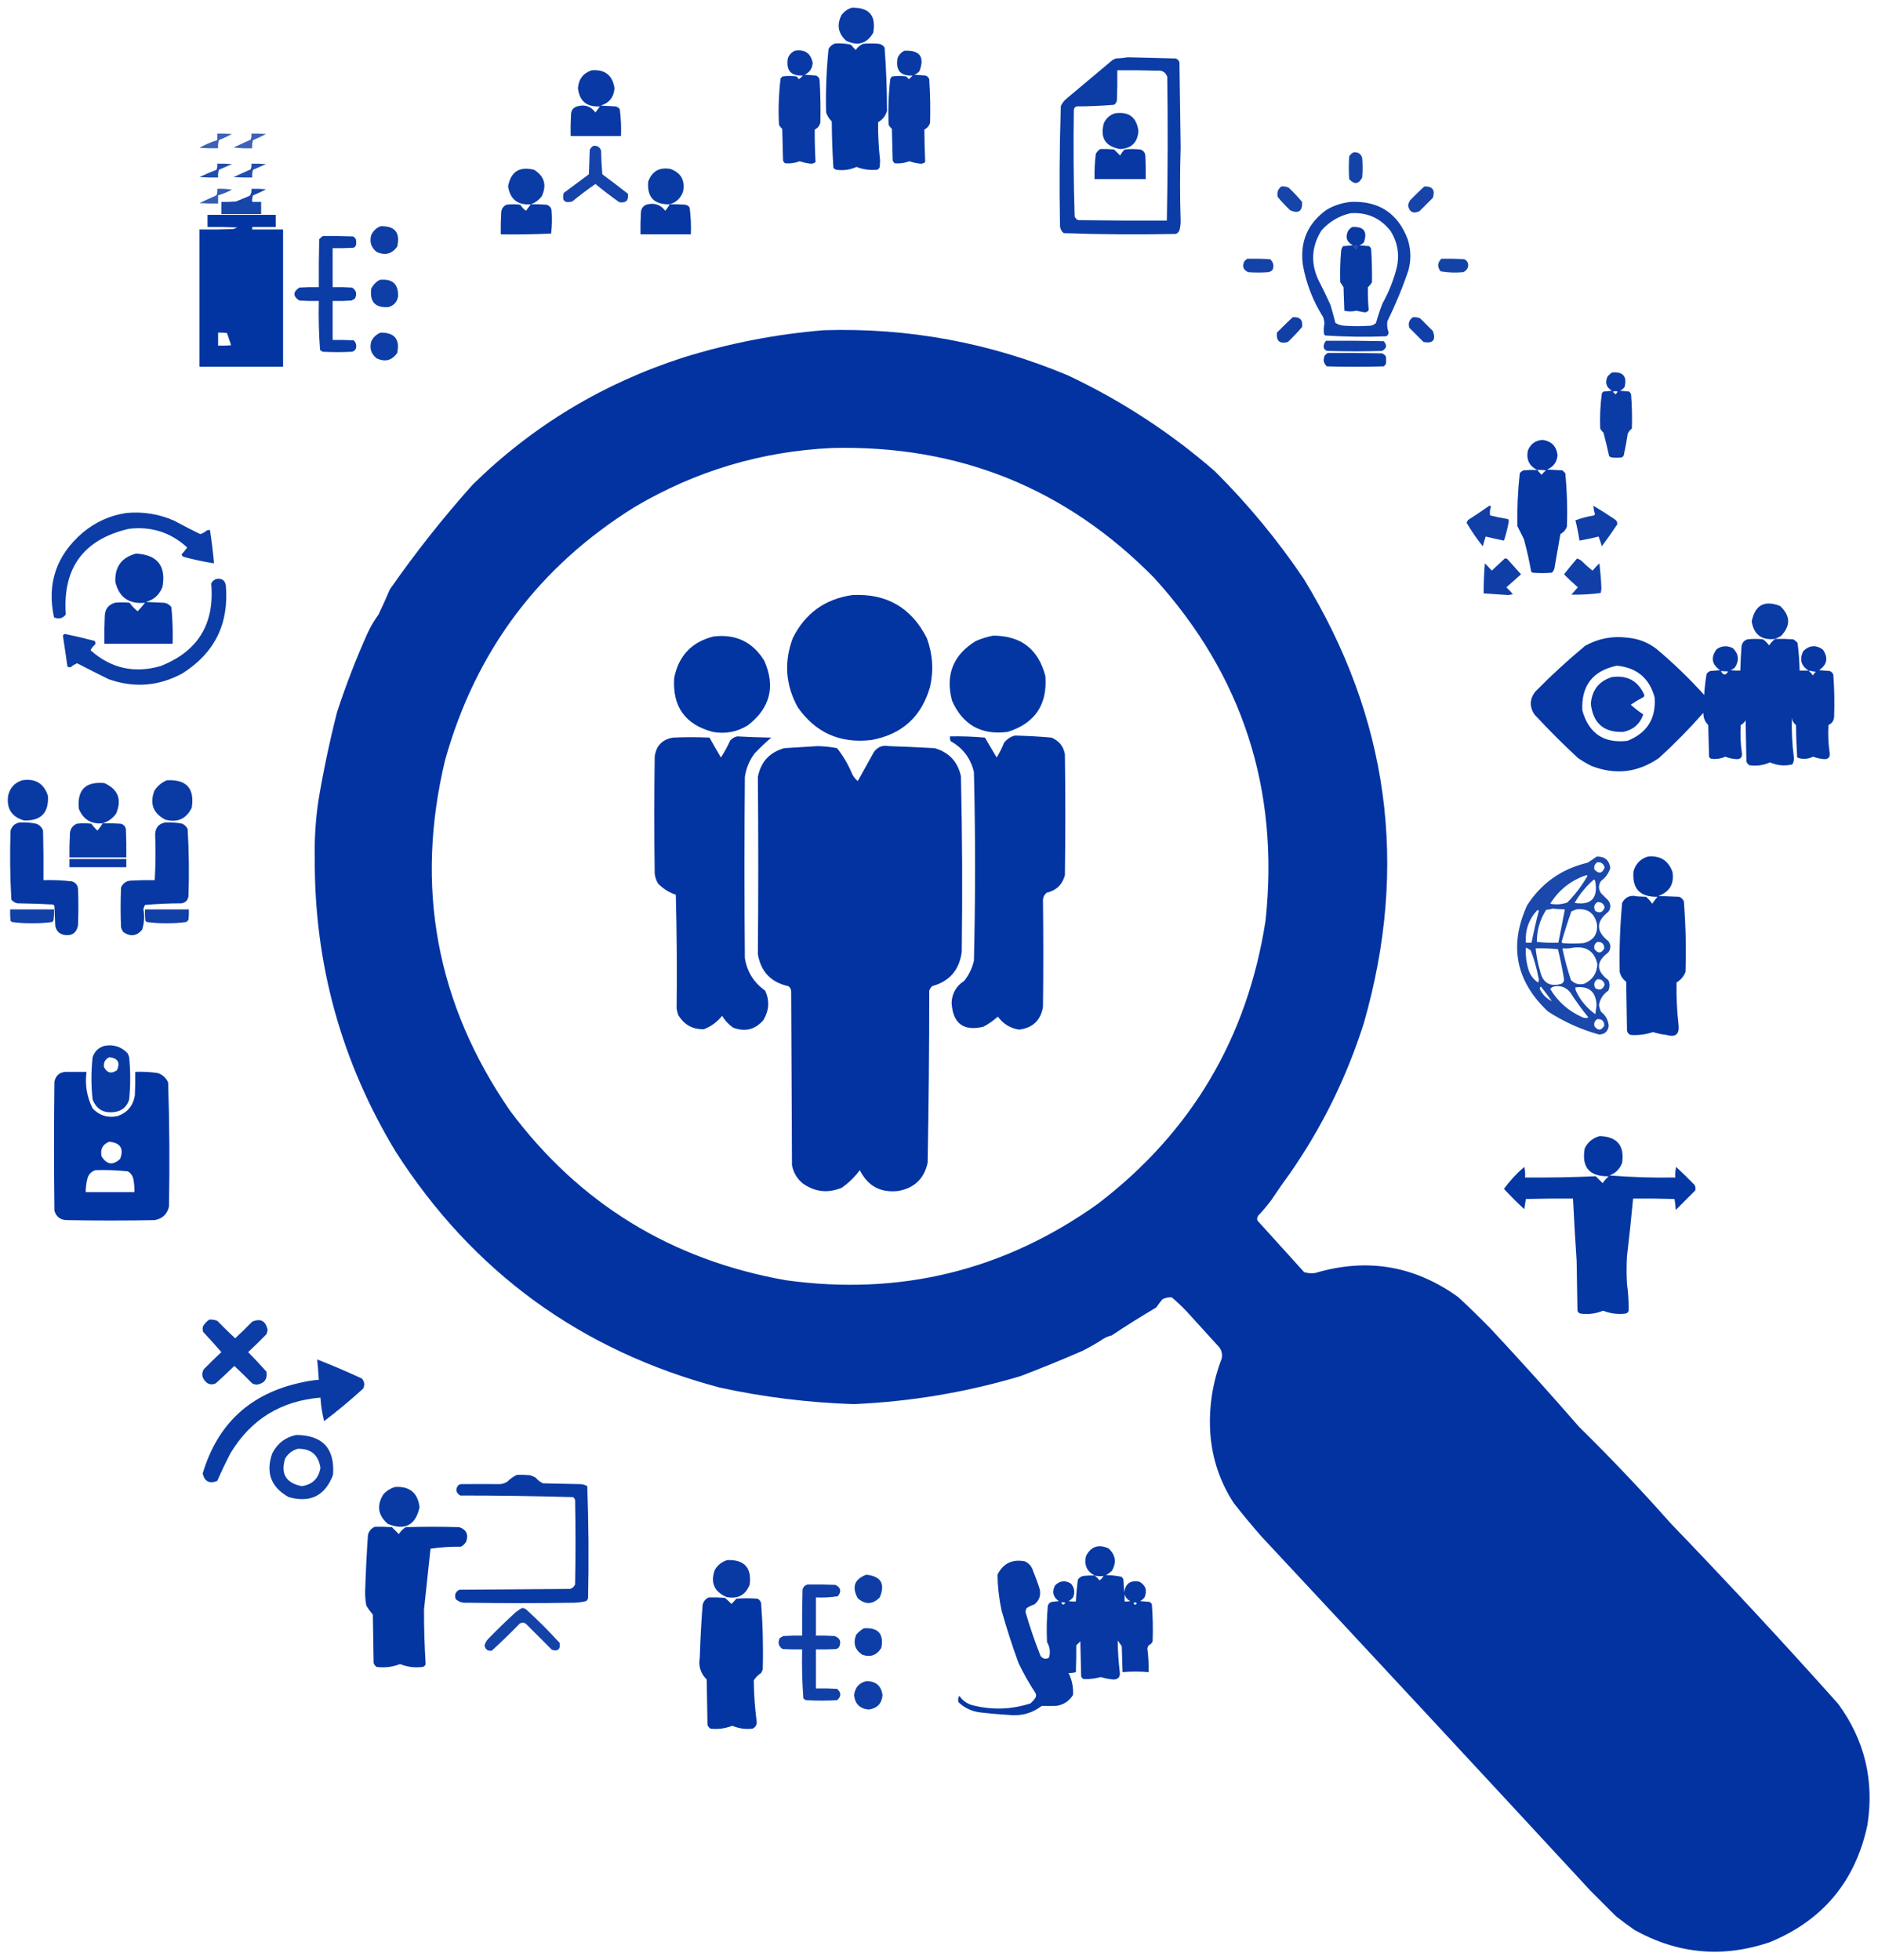 <?xml version="1.0" encoding="UTF-8"?>
<!DOCTYPE svg PUBLIC "-//W3C//DTD SVG 1.1//EN" "http://www.w3.org/Graphics/SVG/1.1/DTD/svg11.dtd">
<svg xmlns="http://www.w3.org/2000/svg" version="1.1" width="2312px" height="2413px" style="shape-rendering:geometricPrecision; text-rendering:geometricPrecision; image-rendering:optimizeQuality; fill-rule:evenodd; clip-rule:evenodd" xmlns:xlink="http://www.w3.org/1999/xlink">
<g><path style="opacity:0.96" fill="#0133a1" d="M 1048.5,9.5 C 1070.13,8.962 1078.97,19.296 1075,40.5C 1066.88,53.979 1055.72,57.146 1041.5,50C 1031.75,40.95 1029.92,30.45 1036,18.5C 1039.3,14.118 1043.47,11.118 1048.5,9.5 Z"/></g>
<g><path style="opacity:0.98" fill="#0133a1" d="M 1028.5,53.5 C 1034.93,53.13 1041.26,53.63 1047.5,55C 1049.39,57.303 1051.39,59.47 1053.5,61.5C 1055.74,58.091 1058.74,55.591 1062.5,54C 1069.17,53.333 1075.83,53.333 1082.5,54C 1085.2,54.69 1087.36,56.19 1089,58.5C 1090.97,84.47 1091.97,110.47 1092,136.5C 1090.21,142.628 1086.54,147.295 1081,150.5C 1080.91,166.368 1081.74,182.201 1083.5,198C 1083.33,200.5 1083.17,203 1083,205.5C 1082.5,207.333 1081.33,208.5 1079.5,209C 1070.9,209.789 1062.57,208.622 1054.5,205.5C 1046.52,209.025 1038.19,210.192 1029.5,209C 1028.07,208.535 1026.9,207.701 1026,206.5C 1024.78,187.53 1024.11,168.53 1024,149.5C 1020.85,146.348 1018.51,142.681 1017,138.5C 1016.37,112.436 1017.37,86.436 1020,60.5C 1021.85,56.843 1024.68,54.51 1028.5,53.5 Z"/></g>
<g><path style="opacity:0.967" fill="#0133a1" d="M 978.5,62.5 C 990.791,60.483 998.125,65.484 1000.5,77.5C 999.996,84.358 996.662,89.192 990.5,92C 995.167,92.333 999.833,92.667 1004.5,93C 1007.1,93.935 1008.6,95.768 1009,98.5C 1010.05,115.826 1010.38,133.159 1010,150.5C 1009.16,154.671 1006.83,157.671 1003,159.5C 1002.94,172.853 1003.27,186.186 1004,199.5C 1002.43,200.848 1000.59,201.514 998.5,201.5C 993.698,201.053 989.031,200.053 984.5,198.5C 978.688,200.747 972.688,201.58 966.5,201C 965.299,200.097 964.465,198.931 964,197.5C 963.667,184.5 963.333,171.5 963,158.5C 961.287,157.122 959.953,155.455 959,153.5C 958.029,134.422 958.696,115.422 961,96.5C 961.833,95.667 962.667,94.833 963.5,94C 969.167,93.333 974.833,93.333 980.5,94C 981.618,95.074 982.618,96.24 983.5,97.5C 985.316,96.185 986.983,94.685 988.5,93C 973.524,93.679 967.357,86.513 970,71.5C 971.688,67.315 974.521,64.315 978.5,62.5 Z"/></g>
<g><path style="opacity:0.967" fill="#0133a1" d="M 1113.5,62.5 C 1132.36,61.563 1138.52,69.897 1132,87.5C 1130.27,89.617 1128.1,91.117 1125.5,92C 1130.17,92.333 1134.83,92.667 1139.5,93C 1141.67,93.833 1143.17,95.333 1144,97.5C 1145.17,115.489 1145.51,133.489 1145,151.5C 1143.73,155.106 1141.39,157.773 1138,159.5C 1138.07,172.846 1138.4,186.18 1139,199.5C 1137.43,200.848 1135.59,201.514 1133.5,201.5C 1128.7,201.053 1124.03,200.053 1119.5,198.5C 1113.69,200.747 1107.69,201.58 1101.5,201C 1100.3,200.097 1099.47,198.931 1099,197.5C 1098.67,184.5 1098.33,171.5 1098,158.5C 1096.29,157.122 1094.95,155.455 1094,153.5C 1093.17,134.774 1093.84,116.107 1096,97.5C 1096.47,96.069 1097.3,94.903 1098.5,94C 1104.17,93.333 1109.83,93.333 1115.5,94C 1116.67,95.167 1117.83,96.333 1119,97.5C 1120.5,96 1122,94.5 1123.5,93C 1108.52,93.679 1102.36,86.513 1105,71.5C 1106.69,67.315 1109.52,64.315 1113.5,62.5 Z"/></g>
<g><path style="opacity:0.953" fill="#0133a1" d="M 1388.5,70.5 C 1408.17,70.937 1427.83,71.437 1447.5,72C 1449.67,72.833 1451.17,74.333 1452,76.5C 1452.49,111.5 1452.99,146.5 1453.5,181.5C 1452.53,211.84 1452.53,242.173 1453.5,272.5C 1453.47,276.236 1452.97,279.903 1452,283.5C 1451.17,285.667 1449.67,287.167 1447.5,288C 1401.44,288.985 1355.44,288.651 1309.5,287C 1306.82,284.806 1305.32,281.973 1305,278.5C 1304.02,229.121 1304.35,179.788 1306,130.5C 1307.74,126.759 1310.24,123.592 1313.5,121C 1332.17,105.333 1350.83,89.667 1369.5,74C 1370.83,73.333 1372.17,72.667 1373.5,72C 1378.68,71.826 1383.68,71.326 1388.5,70.5 Z M 1375.5,86.5 C 1391.84,86.333 1408.17,86.5 1424.5,87C 1430.7,86.342 1434.87,88.842 1437,94.5C 1437.82,153.528 1437.65,212.528 1436.5,271.5C 1400.17,271.667 1363.83,271.5 1327.5,271C 1325.33,270.167 1323.83,268.667 1323,266.5C 1321.67,222.84 1321.34,179.173 1322,135.5C 1322.11,133.152 1323.28,131.652 1325.5,131C 1340.89,130.936 1356.22,130.269 1371.5,129C 1373.49,127.681 1374.65,125.848 1375,123.5C 1375.5,111.171 1375.67,98.838 1375.5,86.5 Z"/></g>
<g><path style="opacity:0.966" fill="#0133a1" d="M 728.5,86.5 C 744.729,85.261 754.062,92.594 756.5,108.5C 755.713,119.595 750.046,126.762 739.5,130C 745.5,130.333 751.5,130.667 757.5,131C 759.848,131.346 761.681,132.513 763,134.5C 764.454,145.397 764.954,156.397 764.5,167.5C 743.833,167.5 723.167,167.5 702.5,167.5C 702.334,158.494 702.5,149.494 703,140.5C 703.302,135.537 705.802,132.371 710.5,131C 719.926,128.26 727.426,130.76 733,138.5C 734.833,136 736.667,133.5 738.5,131C 722.308,131.927 713.308,124.427 711.5,108.5C 712.412,97.284 718.079,89.95 728.5,86.5 Z"/></g>
<g><path style="opacity:0.957" fill="#0133a1" d="M 1372.5,139.5 C 1389.48,137.001 1399.15,144.168 1401.5,161C 1400.68,175.157 1393.18,182.657 1379,183.5C 1360.72,180.302 1354.06,169.635 1359,151.5C 1361.85,145.514 1366.35,141.514 1372.5,139.5 Z"/></g>
<g><path style="opacity:0.767" fill="#0133a1" d="M 267.5,164.5 C 273.509,164.334 279.509,164.501 285.5,165C 280.318,167.757 274.985,170.257 269.5,172.5C 268.513,175.768 268.18,179.102 268.5,182.5C 260.826,182.666 253.159,182.5 245.5,182C 252.486,178.006 259.819,174.84 267.5,172.5C 267.5,169.833 267.5,167.167 267.5,164.5 Z"/></g>
<g><path style="opacity:0.761" fill="#0133a1" d="M 309.5,164.5 C 315.509,164.334 321.509,164.501 327.5,165C 322.318,167.757 316.985,170.257 311.5,172.5C 310.513,175.768 310.18,179.102 310.5,182.5C 302.804,182.831 295.138,182.497 287.5,181.5C 294.491,178.338 301.491,175.171 308.5,172C 309.435,169.619 309.768,167.119 309.5,164.5 Z"/></g>
<g><path style="opacity:0.917" fill="#0133a1" d="M 730.5,179.5 C 735.362,179.042 738.529,181.042 740,185.5C 740.168,195.184 740.668,204.851 741.5,214.5C 752.09,222.379 762.59,230.379 773,238.5C 774.167,246.667 770.667,250.167 762.5,249C 752.397,241.864 742.564,234.364 733,226.5C 723.231,233.302 713.731,240.469 704.5,248C 695,250.5 691.5,247 694,237.5C 704.333,229.833 714.667,222.167 725,214.5C 725.333,204.5 725.667,194.5 726,184.5C 727.025,182.313 728.525,180.646 730.5,179.5 Z"/></g>
<g><path style="opacity:0.972" fill="#0133a1" d="M 1354.5,183.5 C 1360.18,183.334 1365.84,183.501 1371.5,184C 1374,186.5 1376.5,189 1379,191.5C 1380.47,188.734 1382.3,186.234 1384.5,184C 1390.83,183.333 1397.17,183.333 1403.5,184C 1407.41,184.973 1409.57,187.473 1410,191.5C 1410.5,201.161 1410.67,210.828 1410.5,220.5C 1389.5,220.5 1368.5,220.5 1347.5,220.5C 1347.27,210.13 1347.77,199.797 1349,189.5C 1350.36,186.977 1352.19,184.977 1354.5,183.5 Z"/></g>
<g><path style="opacity:0.919" fill="#0133a1" d="M 1666.5,187.5 C 1671.96,187.026 1675.46,189.359 1677,194.5C 1677.67,202.5 1677.67,210.5 1677,218.5C 1672.67,226.825 1667.34,227.492 1661,220.5C 1660.33,211.167 1660.33,201.833 1661,192.5C 1662.35,190.251 1664.18,188.584 1666.5,187.5 Z"/></g>
<g><path style="opacity:0.868" fill="#0133a1" d="M 267.5,201.5 C 273.509,201.334 279.509,201.501 285.5,202C 280.167,204.333 274.833,206.667 269.5,209C 268.549,212.057 268.216,215.223 268.5,218.5C 260.826,218.666 253.159,218.5 245.5,218C 252.384,214.725 259.384,211.725 266.5,209C 267.435,206.619 267.768,204.119 267.5,201.5 Z"/></g>
<g><path style="opacity:0.865" fill="#0133a1" d="M 309.5,201.5 C 315.509,201.334 321.509,201.501 327.5,202C 322.167,204.333 316.833,206.667 311.5,209C 310.549,212.057 310.216,215.223 310.5,218.5C 302.826,218.666 295.159,218.5 287.5,218C 294.5,214.833 301.5,211.667 308.5,208.5C 309.474,206.257 309.808,203.924 309.5,201.5 Z"/></g>
<g><path style="opacity:0.955" fill="#0133a1" d="M 653.5,251.5 C 637.394,252.723 628.061,245.39 625.5,229.5C 628.78,211.351 639.447,204.518 657.5,209C 670.203,216.968 673.369,227.801 667,241.5C 663.469,246.205 658.969,249.538 653.5,251.5 Z"/></g>
<g><path style="opacity:0.958" fill="#0133a1" d="M 824.5,251.5 C 805.178,252.012 796.344,242.679 798,223.5C 802.764,210.698 811.931,205.531 825.5,208C 838.302,212.764 843.469,221.931 841,235.5C 838.214,243.789 832.714,249.122 824.5,251.5 Z"/></g>
<g><path style="opacity:0.911" fill="#0133a1" d="M 1577.5,229.5 C 1580.65,229.211 1583.65,229.711 1586.5,231C 1592.35,236.547 1597.85,242.38 1603,248.5C 1603.69,259.817 1598.86,263.317 1588.5,259C 1582.97,253.802 1577.8,248.302 1573,242.5C 1571.7,237.121 1573.2,232.788 1577.5,229.5 Z"/></g>
<g><path style="opacity:0.912" fill="#0133a1" d="M 1753.5,229.5 C 1763.53,229.225 1767.03,233.891 1764,243.5C 1758.5,249 1753,254.5 1747.5,260C 1739.82,263.493 1735.15,261.16 1733.5,253C 1733.91,250.679 1734.74,248.513 1736,246.5C 1741.73,240.603 1747.56,234.936 1753.5,229.5 Z"/></g>
<g><path style="opacity:0.793" fill="#0133a1" d="M 267.5,232.5 C 273.537,232.171 279.537,232.504 285.5,233.5C 280.049,236.426 274.382,238.76 268.5,240.5C 268.5,243.833 268.5,247.167 268.5,250.5C 260.826,250.666 253.159,250.5 245.5,250C 252.424,246.744 259.424,243.577 266.5,240.5C 267.48,237.914 267.813,235.247 267.5,232.5 Z"/></g>
<g><path style="opacity:0.908" fill="#0133a1" d="M 309.5,232.5 C 315.509,232.334 321.509,232.501 327.5,233C 322.329,235.782 316.996,238.282 311.5,240.5C 310.52,243.086 310.187,245.753 310.5,248.5C 314.167,248.5 317.833,248.5 321.5,248.5C 321.5,253.5 321.5,258.5 321.5,263.5C 305.167,263.5 288.833,263.5 272.5,263.5C 272.5,258.5 272.5,253.5 272.5,248.5C 278.509,248.666 284.509,248.499 290.5,248C 296.167,245.667 301.833,243.333 307.5,241C 309.321,238.544 309.988,235.711 309.5,232.5 Z"/></g>
<g><path style="opacity:0.936" fill="#0133a1" d="M 1663.5,248.5 C 1697.77,247.301 1720.94,262.634 1733,294.5C 1737.04,307.085 1737.37,319.752 1734,332.5C 1726.7,354.065 1718.03,375.065 1708,395.5C 1707.31,400.122 1707.81,404.622 1709.5,409C 1709.52,411.305 1708.52,412.972 1706.5,414C 1681.41,414.981 1656.41,414.647 1631.5,413C 1631,412.5 1630.5,412 1630,411.5C 1629.4,406.98 1629.57,402.48 1630.5,398C 1630.24,395.453 1629.74,392.953 1629,390.5C 1616.54,370.795 1608.21,349.462 1604,326.5C 1600.04,297.592 1609.88,274.758 1633.5,258C 1642.94,252.648 1652.94,249.481 1663.5,248.5 Z M 1662.5,262.5 C 1683.01,261.05 1699.51,268.383 1712,284.5C 1721.04,299.137 1723.38,314.804 1719,331.5C 1715.1,346.198 1709.43,360.198 1702,373.5C 1698.93,381.374 1696.26,389.374 1694,397.5C 1691.96,399.604 1689.46,400.771 1686.5,401C 1676.17,401.667 1665.83,401.667 1655.5,401C 1651.34,400.835 1647.51,399.668 1644,397.5C 1642.18,390.143 1640.18,382.81 1638,375.5C 1633.26,365.014 1628.26,354.68 1623,344.5C 1613.31,323.346 1614.65,303.013 1627,283.5C 1636.7,272.741 1648.53,265.741 1662.5,262.5 Z M 1666.5,303.5 C 1671.49,301.629 1672.32,302.629 1669,306.5C 1668.62,305.058 1667.79,304.058 1666.5,303.5 Z"/></g>
<g><path style="opacity:0.966" fill="#0133a1" d="M 653.5,251.5 C 659.842,251.334 666.175,251.5 672.5,252C 676,252.833 678.167,255 679,258.5C 679.807,268.214 679.641,277.881 678.5,287.5C 657.844,288.5 637.177,288.833 616.5,288.5C 616.334,279.827 616.5,271.16 617,262.5C 617.017,257.626 619.184,254.126 623.5,252C 629.167,251.333 634.833,251.333 640.5,252C 642.311,254.978 644.644,257.478 647.5,259.5C 649.509,256.804 651.509,254.137 653.5,251.5 Z"/></g>
<g><path style="opacity:0.973" fill="#0133a1" d="M 824.5,251.5 C 830.842,251.334 837.175,251.5 843.5,252C 845.848,252.346 847.681,253.513 849,255.5C 850.454,266.397 850.954,277.397 850.5,288.5C 829.833,288.5 809.167,288.5 788.5,288.5C 788.334,279.494 788.5,270.494 789,261.5C 789.313,257.035 791.479,253.868 795.5,252C 805.232,249.223 813.066,251.723 819,259.5C 821.09,256.978 822.924,254.312 824.5,251.5 Z"/></g>
<g><path style="opacity:0.987" fill="#0133a1" d="M 255.5,264.5 C 283.5,264.5 311.5,264.5 339.5,264.5C 339.5,269.5 339.5,274.5 339.5,279.5C 329.833,279.5 320.167,279.5 310.5,279.5C 310.5,280.5 310.5,281.5 310.5,282.5C 323.167,282.5 335.833,282.5 348.5,282.5C 348.5,338.833 348.5,395.167 348.5,451.5C 314.167,451.5 279.833,451.5 245.5,451.5C 245.5,395.167 245.5,338.833 245.5,282.5C 259.504,282.667 273.504,282.5 287.5,282C 289.087,281.138 290.754,280.471 292.5,280C 280.171,279.5 267.838,279.333 255.5,279.5C 255.5,274.5 255.5,269.5 255.5,264.5 Z M 268.5,409.5 C 272.182,409.335 275.848,409.501 279.5,410C 281.167,415 282.833,420 284.5,425C 279.177,425.499 273.844,425.666 268.5,425.5C 268.5,420.167 268.5,414.833 268.5,409.5 Z"/></g>
<g><path style="opacity:0.946" fill="#0133a1" d="M 468.5,278.5 C 486.161,277.992 492.994,286.325 489,303.5C 482.418,312.777 473.918,314.944 463.5,310C 456.915,304.643 454.749,297.809 457,289.5C 459.437,284.226 463.271,280.56 468.5,278.5 Z"/></g>
<g><path style="opacity:0.962" fill="#0133a1" d="M 1664.5,279.5 C 1679.03,278.585 1683.86,284.919 1679,298.5C 1677.42,300.041 1675.59,301.208 1673.5,302C 1677.5,302.333 1681.5,302.667 1685.5,303C 1686.7,303.903 1687.53,305.069 1688,306.5C 1688.91,320.162 1689.24,333.829 1689,347.5C 1687.71,349.792 1686.04,351.792 1684,353.5C 1683.81,362.876 1684.14,372.209 1685,381.5C 1683.97,383.516 1682.31,384.516 1680,384.5C 1676.51,383.769 1673.01,383.102 1669.5,382.5C 1664.61,383.692 1659.77,383.692 1655,382.5C 1654.67,372.833 1654.33,363.167 1654,353.5C 1652.67,351.5 1651.33,349.5 1650,347.5C 1649.6,334.822 1649.93,322.155 1651,309.5C 1651.09,306.993 1651.93,304.826 1653.5,303C 1657.5,302.667 1661.5,302.333 1665.5,302C 1657.63,297.721 1655.8,291.554 1660,283.5C 1661.4,281.93 1662.9,280.596 1664.5,279.5 Z M 1666.5,303.5 C 1667.79,304.058 1668.62,305.058 1669,306.5C 1672.32,302.629 1671.49,301.629 1666.5,303.5 Z"/></g>
<g><path style="opacity:0.95" fill="#0133a1" d="M 397.5,290.5 C 409.838,290.333 422.171,290.5 434.5,291C 437.516,292.529 438.849,295.029 438.5,298.5C 438.881,301.325 437.881,303.491 435.5,305C 426.84,305.5 418.173,305.666 409.5,305.5C 409.5,321.5 409.5,337.5 409.5,353.5C 417.507,353.334 425.507,353.5 433.5,354C 438.609,357.366 439.776,361.866 437,367.5C 435.581,368.46 434.081,369.293 432.5,370C 424.841,370.5 417.174,370.666 409.5,370.5C 409.5,386.5 409.5,402.5 409.5,418.5C 418.173,418.334 426.84,418.5 435.5,419C 438.394,421.909 439.227,425.409 438,429.5C 436.992,431.259 435.492,432.426 433.5,433C 421.5,433.667 409.5,433.667 397.5,433C 396.069,432.535 394.903,431.701 394,430.5C 392.524,410.592 392.024,390.592 392.5,370.5C 384.493,370.666 376.493,370.5 368.5,370C 360.5,364.667 360.5,359.333 368.5,354C 376.493,353.5 384.493,353.334 392.5,353.5C 392.333,333.831 392.5,314.164 393,294.5C 394.397,292.93 395.897,291.596 397.5,290.5 Z"/></g>
<g><path style="opacity:0.925" fill="#0133a1" d="M 1535.5,318.5 C 1544.84,318.334 1554.17,318.5 1563.5,319C 1567.33,322.308 1568.49,326.474 1567,331.5C 1565.68,333.487 1563.85,334.654 1561.5,335C 1553.17,335.667 1544.83,335.667 1536.5,335C 1530.46,332.163 1528.96,327.663 1532,321.5C 1533.15,320.364 1534.31,319.364 1535.5,318.5 Z"/></g>
<g><path style="opacity:0.921" fill="#0133a1" d="M 1774.5,318.5 C 1783.84,318.334 1793.17,318.5 1802.5,319C 1806.86,321.226 1808.36,324.726 1807,329.5C 1805.83,332 1804,333.833 1801.5,335C 1792.09,335.917 1782.76,335.584 1773.5,334C 1769.25,328.483 1769.59,323.317 1774.5,318.5 Z"/></g>
<g><path style="opacity:0.945" fill="#0133a1" d="M 467.5,344.5 C 483.299,342.803 490.799,349.803 490,365.5C 488.601,371.9 484.767,376.066 478.5,378C 462.152,379.318 454.985,371.818 457,355.5C 459.357,350.645 462.857,346.979 467.5,344.5 Z"/></g>
<g><path style="opacity:0.934" fill="#0133a1" d="M 1591.5,390.5 C 1600.32,389.82 1604.15,393.82 1603,402.5C 1597.53,408.969 1591.7,415.136 1585.5,421C 1575.48,423.648 1570.98,419.814 1572,409.5C 1578.4,402.937 1584.9,396.603 1591.5,390.5 Z"/></g>
<g><path style="opacity:0.937" fill="#0133a1" d="M 1739.5,390.5 C 1742.65,390.211 1745.65,390.711 1748.5,392C 1753.67,397.167 1758.83,402.333 1764,407.5C 1767.99,418.678 1764.16,423.178 1752.5,421C 1746.67,415.167 1740.83,409.333 1735,403.5C 1733.38,397.923 1734.88,393.589 1739.5,390.5 Z"/></g>
<g><path style="opacity:0.995" fill="#0133a1" d="M 1014.5,406.5 C 1118.51,403.335 1218.51,421.835 1314.5,462C 1380.43,493.108 1440.77,532.442 1495.5,580C 1536.42,620.757 1572.92,664.924 1605,712.5C 1709.85,883.787 1734.52,1066.12 1679,1259.5C 1657.93,1325.97 1627.6,1387.64 1588,1444.5C 1580.09,1455.33 1572.42,1466.33 1565,1477.5C 1560.04,1484.13 1554.71,1490.46 1549,1496.5C 1547.7,1498.36 1547.37,1500.36 1548,1502.5C 1567.22,1523.72 1586.39,1544.88 1605.5,1566C 1610.08,1567.48 1614.74,1567.81 1619.5,1567C 1683.12,1548.12 1741.78,1558.12 1795.5,1597C 1808.97,1609.47 1822.14,1622.3 1835,1635.5C 1872.07,1675.24 1908.41,1715.57 1944,1756.5C 1983.07,1794.9 2020.74,1834.57 2057,1875.5C 2127.14,1948.3 2195.8,2022.3 2263,2097.5C 2295.54,2142 2307.54,2191.66 2299,2246.5C 2284.24,2315.92 2244.07,2364.09 2178.5,2391C 2120.88,2410.44 2065.55,2405.44 2012.5,2376C 2004.66,2370.58 1996.99,2364.91 1989.5,2359C 1979,2348.5 1968.5,2338 1958,2327.5C 1823.37,2181.87 1688.37,2036.53 1553,1891.5C 1541.29,1878.13 1529.96,1864.46 1519,1850.5C 1501.98,1824.45 1492.31,1795.78 1490,1764.5C 1487.96,1732.8 1492.63,1702.14 1504,1672.5C 1505.11,1667.39 1504.11,1662.72 1501,1658.5C 1487.67,1643.83 1474.33,1629.17 1461,1614.5C 1455.14,1608.3 1448.97,1602.47 1442.5,1597C 1438.49,1596.74 1434.66,1597.57 1431,1599.5C 1428.33,1602.67 1425.83,1606.01 1423.5,1609.5C 1404.83,1620.5 1386.5,1632 1368.5,1644C 1364.95,1644.77 1361.62,1646.11 1358.5,1648C 1350.16,1653.51 1341.49,1658.51 1332.5,1663C 1307.39,1673.89 1282.06,1684.22 1256.5,1694C 1189.44,1713.98 1120.94,1725.48 1051,1728.5C 995.204,1726.71 940.037,1719.87 885.5,1708C 714.7,1662.44 581.867,1565.6 487,1417.5C 420.033,1306.65 386.867,1186.32 387.5,1056.5C 387.035,1032.71 388.535,1009.04 392,985.5C 398.132,948.839 405.799,912.506 415,876.5C 425.668,843.834 438.002,811.834 452,780.5C 455.869,771.981 460.535,763.981 466,756.5C 470.861,746.251 475.527,735.917 480,725.5C 511.334,680.487 545.334,637.487 582,596.5C 655.783,524.152 742.283,471.985 841.5,440C 898.098,422.446 955.765,411.279 1014.5,406.5 Z M 1024.5,551.5 C 1180.28,547.675 1312.45,601.008 1421,711.5C 1529.66,831.165 1575.33,971.832 1558,1133.5C 1535.57,1277.76 1466.74,1393.93 1351.5,1482C 1236.27,1564.14 1108.27,1595.47 967.5,1576C 826.387,1551.07 713.221,1481.57 628,1367.5C 537.137,1235.69 510.471,1091.69 548,935.5C 585.661,801.222 663.494,697.389 781.5,624C 856.538,579.708 937.538,555.542 1024.5,551.5 Z"/></g>
<g><path style="opacity:0.948" fill="#0133a1" d="M 468.5,409.5 C 485.738,409.311 492.571,417.644 489,434.5C 482.462,443.879 473.962,446.046 463.5,441C 456.915,435.643 454.749,428.809 457,420.5C 459.412,415.252 463.246,411.586 468.5,409.5 Z"/></g>
<g><path style="opacity:0.932" fill="#0133a1" d="M 1632.5,419.5 C 1656.17,419.333 1679.84,419.5 1703.5,420C 1707.86,424.891 1707.2,428.891 1701.5,432C 1679.17,432.667 1656.83,432.667 1634.5,432C 1631.2,431.425 1629.54,429.425 1629.5,426C 1629.84,423.489 1630.84,421.322 1632.5,419.5 Z"/></g>
<g><path style="opacity:0.958" fill="#0133a1" d="M 1634.5,434.5 C 1656.84,434.333 1679.17,434.5 1701.5,435C 1703.29,435.785 1704.79,436.951 1706,438.5C 1706.67,441.833 1706.67,445.167 1706,448.5C 1705.17,449.333 1704.33,450.167 1703.5,451C 1680.17,451.667 1656.83,451.667 1633.5,451C 1629.33,447.188 1628.5,442.688 1631,437.5C 1632.15,436.364 1633.31,435.364 1634.5,434.5 Z"/></g>
<g><path style="opacity:0.956" fill="#0133a1" d="M 1984.5,458.5 C 1998.19,457.348 2003.36,463.348 2000,476.5C 1998.46,478.378 1996.62,479.878 1994.5,481C 1998.17,481.333 2001.83,481.667 2005.5,482C 2006.7,482.903 2007.53,484.069 2008,485.5C 2009.12,499.488 2009.45,513.488 2009,527.5C 2006.96,529.208 2005.29,531.208 2004,533.5C 2002.66,542.562 2000.99,551.562 1999,560.5C 1998.5,561.667 1997.67,562.5 1996.5,563C 1992.17,563.667 1987.83,563.667 1983.5,563C 1982.58,562.626 1981.75,562.126 1981,561.5C 1978.92,551.769 1976.59,542.102 1974,532.5C 1972.29,531.122 1970.95,529.455 1970,527.5C 1969.45,513.106 1970.11,498.773 1972,484.5C 1972.5,483.333 1973.33,482.5 1974.5,482C 1977.83,481.667 1981.17,481.333 1984.5,481C 1977.49,476.902 1975.66,471.069 1979,463.5C 1980.73,461.598 1982.56,459.931 1984.5,458.5 Z M 1985.5,482.5 C 1987.29,481.378 1989.29,481.211 1991.5,482C 1990.79,483.255 1989.96,484.421 1989,485.5C 1987.96,484.29 1986.79,483.29 1985.5,482.5 Z"/></g>
<g><path style="opacity:0.975" fill="#0133a1" d="M 1892.5,578.5 C 1882.56,573.611 1878.72,565.611 1881,554.5C 1884.3,546.509 1890.3,542.175 1899,541.5C 1910.06,543.062 1916.23,549.395 1917.5,560.5C 1916.68,568.995 1912.34,574.828 1904.5,578C 1910.83,578.333 1917.17,578.667 1923.5,579C 1924.67,580.167 1925.83,581.333 1927,582.5C 1929.14,604.454 1929.81,626.454 1929,648.5C 1927.39,652.443 1924.72,655.443 1921,657.5C 1918.67,670.829 1916.33,684.163 1914,697.5C 1913.77,700.458 1912.6,702.958 1910.5,705C 1902.5,705.667 1894.5,705.667 1886.5,705C 1886,704.5 1885.5,704 1885,703.5C 1882.63,690.02 1879.63,676.687 1876,663.5C 1873.32,658.16 1870.66,652.827 1868,647.5C 1867.64,625.766 1868.64,604.099 1871,582.5C 1872.21,580.951 1873.71,579.785 1875.5,579C 1881.16,578.501 1886.82,578.334 1892.5,578.5 Z M 1892.5,578.5 C 1896.18,578.335 1899.85,578.501 1903.5,579C 1901.34,580.457 1899.51,582.29 1898,584.5C 1895.93,582.604 1894.1,580.604 1892.5,578.5 Z"/></g>
<g><path style="opacity:0.937" fill="#0133a1" d="M 1833.5,622.5 C 1834.5,622.47 1835.16,622.97 1835.5,624C 1834.15,627.509 1833.82,631.009 1834.5,634.5C 1841.76,636.318 1849.09,637.818 1856.5,639C 1857.06,639.725 1857.39,640.558 1857.5,641.5C 1856.12,649.734 1854.12,657.734 1851.5,665.5C 1843.94,663.991 1836.44,662.325 1829,660.5C 1827.73,664.408 1826.56,668.408 1825.5,672.5C 1818.11,663.393 1811.44,653.726 1805.5,643.5C 1806.04,642.252 1806.71,641.085 1807.5,640C 1816.4,634.391 1825.07,628.558 1833.5,622.5 Z"/></g>
<g><path style="opacity:0.943" fill="#0133a1" d="M 1961.5,622.5 C 1970.28,627.729 1978.95,633.229 1987.5,639C 1990.1,640.554 1991.27,642.72 1991,645.5C 1984.91,654.675 1978.58,663.675 1972,672.5C 1970.91,668.378 1969.58,664.378 1968,660.5C 1960.26,662.482 1952.42,664.149 1944.5,665.5C 1943.22,657.09 1941.55,648.757 1939.5,640.5C 1946.91,637.759 1954.58,635.759 1962.5,634.5C 1962.83,634 1963.17,633.5 1963.5,633C 1962.51,629.553 1961.84,626.053 1961.5,622.5 Z"/></g>
<g><path style="opacity:0.95" fill="#0133a1" d="M 155.5,631.5 C 176.023,629.598 195.689,632.764 214.5,641C 225.046,646.773 235.713,652.273 246.5,657.5C 249.527,656.639 252.194,655.139 254.5,653C 255.793,652.51 257.127,652.343 258.5,652.5C 260.634,666.105 262.301,679.772 263.5,693.5C 250.863,691.539 238.363,688.872 226,685.5C 224.699,684.902 223.865,683.902 223.5,682.5C 226.022,679.812 228.356,676.979 230.5,674C 210.145,655.328 186.145,647.661 158.5,651C 102.815,664.043 76.981,699.21 81,756.5C 77.147,761.334 72.314,762.5 66.5,760C 57.543,718.539 69.21,683.872 101.5,656C 117.223,642.708 135.223,634.541 155.5,631.5 Z"/></g>
<g><path style="opacity:0.974" fill="#0133a1" d="M 167.5,681.5 C 193.805,682.967 204.639,696.634 200,722.5C 196.311,732.191 189.478,738.357 179.5,741C 186.833,741.333 194.167,741.667 201.5,742C 205.491,742.412 208.658,744.246 211,747.5C 212.451,762.428 212.951,777.428 212.5,792.5C 184.5,792.5 156.5,792.5 128.5,792.5C 128.333,781.162 128.5,769.828 129,758.5C 129.2,749.913 133.366,744.413 141.5,742C 147.5,741.333 153.5,741.333 159.5,742C 162.313,745.981 165.647,749.481 169.5,752.5C 172.658,749.172 175.658,745.672 178.5,742C 158.848,743.943 146.682,735.443 142,716.5C 141.169,697.855 149.669,686.189 167.5,681.5 Z"/></g>
<g><path style="opacity:0.942" fill="#0133a1" d="M 1852.5,687.5 C 1853.55,687.351 1854.55,687.517 1855.5,688C 1861.17,694.333 1866.83,700.667 1872.5,707C 1866.5,712.333 1860.5,717.667 1854.5,723C 1857.35,725.682 1860.02,728.516 1862.5,731.5C 1860.5,731.833 1858.5,732.167 1856.5,732.5C 1846.5,731.794 1836.5,731.127 1826.5,730.5C 1826.46,718.146 1826.96,705.813 1828,693.5C 1831.04,696.375 1833.88,699.375 1836.5,702.5C 1841.88,697.45 1847.21,692.45 1852.5,687.5 Z"/></g>
<g><path style="opacity:0.941" fill="#0133a1" d="M 1941.5,687.5 C 1943.26,688.072 1944.92,688.906 1946.5,690C 1950.98,694.401 1955.65,698.568 1960.5,702.5C 1963.12,699.375 1965.96,696.375 1969,693.5C 1970.21,703.617 1971.05,713.784 1971.5,724C 1971.46,726.094 1971.13,728.094 1970.5,730C 1958.54,731.581 1946.54,732.248 1934.5,732C 1937.17,729 1939.83,726 1942.5,723C 1936.61,717.891 1930.94,712.558 1925.5,707C 1930.65,700.347 1935.99,693.847 1941.5,687.5 Z"/></g>
<g><path style="opacity:0.952" fill="#0133a1" d="M 267.5,712.5 C 273.447,711.946 276.947,714.613 278,720.5C 282.148,767.703 264.314,803.87 224.5,829C 195.24,844.855 164.907,847.188 133.5,836C 120.573,829.62 107.74,823.12 95,816.5C 92.248,817.586 89.748,819.086 87.5,821C 85.888,821.72 84.388,821.554 83,820.5C 81.259,807.978 79.425,795.478 77.5,783C 77.734,781.268 78.734,780.434 80.5,780.5C 92.578,783.019 104.578,785.853 116.5,789C 117.554,790.388 117.72,791.888 117,793.5C 114.595,795.403 112.761,797.736 111.5,800.5C 136.442,822.725 165.108,829.225 197.5,820C 243.604,801.994 264.437,768.161 260,718.5C 261.542,715.108 264.042,713.108 267.5,712.5 Z"/></g>
<g><path style="opacity:0.99" fill="#0133a1" d="M 1049.5,732.5 C 1091.53,730.428 1122.03,748.095 1141,785.5C 1148.22,805.081 1149.56,825.081 1145,845.5C 1134.46,882.374 1110.29,904.207 1072.5,911C 1034.07,915.432 1003.9,901.932 982,870.5C 967.019,843.067 965.019,814.733 976,785.5C 991.243,754.965 1015.74,737.298 1049.5,732.5 Z"/></g>
<g><path style="opacity:0.958" fill="#0133a1" d="M 2185.5,786.5 C 2168.87,788.535 2159.21,781.368 2156.5,765C 2160.58,744.792 2172.25,738.459 2191.5,746C 2204.36,757.997 2204.69,770.33 2192.5,783C 2190.07,784.213 2187.74,785.379 2185.5,786.5 Z"/></g>
<g><path style="opacity:0.984" fill="#0133a1" d="M 1222.5,782.5 C 1256.93,782.467 1278.43,799.134 1287,832.5C 1289.52,867.644 1274.02,890.477 1240.5,901C 1208.04,905.199 1185.21,892.365 1172,862.5C 1163.63,830.586 1173.47,806.086 1201.5,789C 1208.38,786.038 1215.38,783.871 1222.5,782.5 Z"/></g>
<g><path style="opacity:0.985" fill="#0133a1" d="M 878.5,783.5 C 905.854,780.262 926.687,790.262 941,813.5C 954.916,845.337 948.082,871.837 920.5,893C 907.273,901.105 892.94,903.772 877.5,901C 843.466,891.949 827.632,869.783 830,834.5C 835.485,807.184 851.652,790.184 878.5,783.5 Z"/></g>
<g><path style="opacity:0.976" fill="#0133a1" d="M 2185.5,786.5 C 2192.84,786.334 2200.17,786.5 2207.5,787C 2209.62,788.122 2211.46,789.622 2213,791.5C 2214.43,802.761 2215.26,814.095 2215.5,825.5C 2219.17,825.5 2222.83,825.5 2226.5,825.5C 2217.25,819.622 2215.09,811.622 2220,801.5C 2227.43,794.291 2235.43,793.624 2244,799.5C 2251.04,809.564 2249.54,818.064 2239.5,825C 2243.83,825.333 2248.17,825.667 2252.5,826C 2254.67,826.833 2256.17,828.333 2257,830.5C 2258.25,847.819 2258.58,865.153 2258,882.5C 2257.62,887.214 2255.28,890.547 2251,892.5C 2250.32,904.045 2250.82,915.545 2252.5,927C 2253.08,932.254 2250.74,934.754 2245.5,934.5C 2240.84,934.069 2236.34,933.069 2232,931.5C 2225.53,934.688 2219.03,935.021 2212.5,932.5C 2211.68,919.212 2211.18,905.878 2211,892.5C 2208.03,890.232 2206.37,887.232 2206,883.5C 2205.48,900.058 2206.31,916.558 2208.5,933C 2208.67,935.917 2208,938.583 2206.5,941C 2197.09,943.275 2187.92,942.442 2179,938.5C 2170.9,942.177 2162.4,943.344 2153.5,942C 2151.95,940.786 2150.78,939.286 2150,937.5C 2149.67,920.5 2149.33,903.5 2149,886.5C 2147.67,889.167 2145.67,891.167 2143,892.5C 2142.28,904.214 2142.78,915.881 2144.5,927.5C 2144.83,932.5 2142.5,934.833 2137.5,934.5C 2132.81,934.192 2128.31,933.192 2124,931.5C 2118.42,934.009 2112.59,934.842 2106.5,934C 2105.33,933.5 2104.5,932.667 2104,931.5C 2103.67,918.5 2103.33,905.5 2103,892.5C 2098.86,888.414 2096.86,883.414 2097,877.5C 2079.87,896.969 2061.7,915.469 2042.5,933C 2016.67,951.012 1989,954.345 1959.5,943C 1953.57,940.065 1947.91,936.732 1942.5,933C 1924,915.833 1906.17,898 1889,879.5C 1882.75,869.911 1883.08,860.578 1890,851.5C 1909.6,831.562 1930.1,812.728 1951.5,795C 1967.69,785.973 1985.03,782.64 2003.5,785C 2016.92,786.138 2028.92,790.805 2039.5,799C 2060.32,816.489 2079.82,835.322 2098,855.5C 2098.54,846.734 2099.54,838.068 2101,829.5C 2102.21,827.951 2103.71,826.785 2105.5,826C 2109.5,825.667 2113.5,825.333 2117.5,825C 2107.23,817.764 2105.89,809.098 2113.5,799C 2119.96,794.821 2126.63,794.488 2133.5,798C 2140.5,805.135 2141.33,812.968 2136,821.5C 2134.42,823.041 2132.59,824.208 2130.5,825C 2134.49,825.499 2138.49,825.666 2142.5,825.5C 2142.75,815.491 2143.25,805.491 2144,795.5C 2144.73,791.104 2147.23,788.27 2151.5,787C 2157.83,786.333 2164.17,786.333 2170.5,787C 2173.32,789.124 2175.82,791.624 2178,794.5C 2180.03,791.308 2182.53,788.641 2185.5,786.5 Z M 1990.5,819.5 C 2015.05,821.84 2030.55,834.84 2037,858.5C 2038.89,884.552 2027.73,902.386 2003.5,912C 1974.4,915.358 1955.9,902.858 1948,874.5C 1946.59,844.081 1960.76,825.747 1990.5,819.5 Z M 2127.5,826.5 C 2124.51,831.723 2121.51,831.556 2118.5,826C 2121.41,826.29 2124.41,826.457 2127.5,826.5 Z M 2226.5,825.5 C 2229.49,825.998 2232.49,826.498 2235.5,827C 2233.95,828.214 2232.78,829.714 2232,831.5C 2230.3,829.304 2228.47,827.304 2226.5,825.5 Z"/></g>
<g><path style="opacity:0.967" fill="#0133a1" d="M 1984.5,833.5 C 2003.67,830.911 2017,838.411 2024.5,856C 2024.36,856.772 2024.02,857.439 2023.5,858C 2017.97,860.93 2012.63,864.096 2007.5,867.5C 2012.36,871.852 2017.52,875.852 2023,879.5C 2019.03,891.121 2010.86,898.288 1998.5,901C 1974.61,901.958 1961.28,890.458 1958.5,866.5C 1959.82,849.451 1968.49,838.451 1984.5,833.5 Z"/></g>
<g><path style="opacity:0.988" fill="#0133a1" d="M 1249.5,905.5 C 1264.56,905.829 1279.56,906.663 1294.5,908C 1303.71,911.87 1309.21,918.703 1311,928.5C 1311.67,978.167 1311.67,1027.83 1311,1077.5C 1307.78,1089.05 1300.28,1096.21 1288.5,1099C 1285.82,1101.19 1284.32,1104.03 1284,1107.5C 1284.54,1151.49 1284.54,1195.49 1284,1239.5C 1281.21,1256.12 1271.38,1265.46 1254.5,1267.5C 1243.61,1265.73 1234.95,1260.39 1228.5,1251.5C 1223.02,1256.41 1217.02,1260.57 1210.5,1264C 1186,1269.69 1173,1259.85 1171.5,1234.5C 1172.01,1222.81 1177.18,1213.81 1187,1207.5C 1192.87,1200.09 1196.87,1191.76 1199,1182.5C 1200.86,1105.16 1200.86,1027.83 1199,950.5C 1195.06,933.6 1185.56,920.933 1170.5,912.5C 1169.53,910.604 1169.2,908.604 1169.5,906.5C 1183.86,906.23 1198.2,906.73 1212.5,908C 1217.33,916.167 1222.17,924.333 1227,932.5C 1230.53,926.779 1233.53,920.779 1236,914.5C 1239.53,909.834 1244.03,906.834 1249.5,905.5 Z"/></g>
<g><path style="opacity:0.988" fill="#0133a1" d="M 907.5,906.5 C 921.456,907.299 935.456,907.799 949.5,908C 942.417,914.079 935.583,920.579 929,927.5C 922.526,936.118 918.526,945.785 917,956.5C 916.333,1030.83 916.333,1105.17 917,1179.5C 919.751,1196.34 928.085,1209.67 942,1219.5C 947.602,1231.7 946.935,1243.7 940,1255.5C 929.81,1267.51 917.31,1270.67 902.5,1265C 896.955,1261.12 892.455,1256.29 889,1250.5C 882.939,1258.1 875.439,1263.6 866.5,1267C 852.658,1267.33 842.158,1261.49 835,1249.5C 834.08,1246.9 833.413,1244.23 833,1241.5C 833.537,1194.84 833.204,1148.17 832,1101.5C 823.515,1098.59 816.181,1093.93 810,1087.5C 807.867,1083.77 806.534,1079.77 806,1075.5C 805.333,1027.5 805.333,979.5 806,931.5C 807.708,918.125 815.208,910.292 828.5,908C 843.5,907.333 858.5,907.333 873.5,908C 878.04,916.248 882.707,924.415 887.5,932.5C 891.856,925.789 895.689,918.789 899,911.5C 901.398,908.892 904.231,907.225 907.5,906.5 Z"/></g>
<g><path style="opacity:0.995" fill="#0133a1" d="M 1006.5,918.5 C 1014.61,918.649 1022.61,919.482 1030.5,921C 1038.05,930.595 1044.22,941.095 1049,952.5C 1050.61,956.043 1052.94,959.043 1056,961.5C 1062.67,949.5 1069.33,937.5 1076,925.5C 1080.64,919.34 1086.81,917.007 1094.5,918.5C 1113.18,919.108 1131.84,919.941 1150.5,921C 1168.18,926.019 1179.02,937.519 1183,955.5C 1184.64,1027.48 1184.97,1099.48 1184,1171.5C 1181.25,1193.87 1169.08,1208.04 1147.5,1214C 1145.96,1215.58 1144.79,1217.41 1144,1219.5C 1143.97,1290.19 1143.31,1360.86 1142,1431.5C 1137.74,1450.76 1125.91,1462.26 1106.5,1466C 1084.47,1468.82 1068.47,1460.32 1058.5,1440.5C 1052.31,1448.85 1044.98,1456.02 1036.5,1462C 1019.62,1469.19 1003.62,1467.53 988.5,1457C 981.315,1451.13 976.815,1443.63 975,1434.5C 974.667,1363.17 974.333,1291.83 974,1220.5C 973.934,1217.72 972.768,1215.56 970.5,1214C 949.062,1209.23 936.562,1196.06 933,1174.5C 933.655,1101.83 933.655,1029.17 933,956.5C 936.538,937.963 947.372,926.129 965.5,921C 979.318,920.077 992.984,919.244 1006.5,918.5 Z"/></g>
<g><path style="opacity:0.961" fill="#0133a1" d="M 27.5,960.5 C 43.442,958.046 53.942,964.379 59,979.5C 60.331,1000.5 50.498,1010.67 29.5,1010C 14.317,1005.48 7.817,995.314 10,979.5C 12.242,969.762 18.075,963.429 27.5,960.5 Z"/></g>
<g><path style="opacity:0.96" fill="#0133a1" d="M 205.5,960.5 C 229.732,959.324 239.899,970.658 236,994.5C 229.18,1008.16 218.347,1012.99 203.5,1009C 188.592,1001.24 184.092,989.403 190,973.5C 193.818,967.512 198.984,963.179 205.5,960.5 Z"/></g>
<g><path style="opacity:0.962" fill="#0133a1" d="M 126.5,1013.5 C 112.171,1014.76 102.337,1008.76 97,995.5C 94.833,972.333 105.333,961.833 128.5,964C 145.439,971.725 150.273,984.225 143,1001.5C 138.767,1007.36 133.267,1011.36 126.5,1013.5 Z"/></g>
<g><path style="opacity:0.973" fill="#0133a1" d="M 24.5,1012.5 C 31.241,1012.17 37.908,1012.67 44.5,1014C 48.667,1015.5 51.5,1018.33 53,1022.5C 53.5,1042.83 53.667,1063.16 53.5,1083.5C 65.214,1083.14 76.881,1083.64 88.5,1085C 92.77,1086.27 95.27,1089.1 96,1093.5C 96.667,1108.83 96.667,1124.17 96,1139.5C 94.032,1148.48 88.532,1152.31 79.5,1151C 73,1149.83 69.167,1146 68,1139.5C 67.667,1131.5 67.333,1123.5 67,1115.5C 66.692,1114.69 66.192,1114.03 65.5,1113.5C 50.878,1112.68 36.211,1112.18 21.5,1112C 18.452,1111.39 15.952,1109.89 14,1107.5C 12.358,1079.23 12.025,1050.9 13,1022.5C 14.75,1016.72 18.584,1013.38 24.5,1012.5 Z"/></g>
<g><path style="opacity:0.97" fill="#0133a1" d="M 203.5,1012.5 C 210.574,1012.16 217.574,1012.66 224.5,1014C 227.333,1015.5 229.5,1017.67 231,1020.5C 232.632,1048.12 232.966,1075.78 232,1103.5C 231.167,1108.33 228.333,1111.17 223.5,1112C 208.407,1112.03 193.407,1112.7 178.5,1114C 177.642,1115.57 176.975,1117.24 176.5,1119C 178.109,1127.64 177.609,1136.14 175,1144.5C 168.22,1152.42 160.554,1153.42 152,1147.5C 150.561,1145.73 149.561,1143.73 149,1141.5C 148.333,1125.17 148.333,1108.83 149,1092.5C 151.586,1086.78 156.086,1083.95 162.5,1084C 171.827,1083.5 181.161,1083.33 190.5,1083.5C 191.58,1064.49 191.746,1045.49 191,1026.5C 191.584,1018.49 195.75,1013.82 203.5,1012.5 Z"/></g>
<g><path style="opacity:0.963" fill="#0133a1" d="M 126.5,1013.5 C 133.841,1013.33 141.174,1013.5 148.5,1014C 152,1014.83 154.167,1017 155,1020.5C 155.5,1032.16 155.667,1043.83 155.5,1055.5C 132.167,1055.5 108.833,1055.5 85.5,1055.5C 85.334,1046.49 85.5,1037.49 86,1028.5C 85.65,1021.69 88.484,1016.85 94.5,1014C 100.5,1013.33 106.5,1013.33 112.5,1014C 114.647,1017.11 117.147,1019.95 120,1022.5C 122.385,1019.62 124.552,1016.62 126.5,1013.5 Z"/></g>
<g><path style="opacity:0.892" fill="#0133a1" d="M 1965.5,1054.5 C 1975.34,1054 1981.01,1058.67 1982.5,1068.5C 1980.48,1075.04 1976.64,1080.37 1971,1084.5C 1967.67,1089.5 1967.67,1094.5 1971,1099.5C 1974,1102.5 1977,1105.5 1980,1108.5C 1983.33,1113.17 1983.33,1117.83 1980,1122.5C 1964.69,1134.39 1964.69,1146.39 1980,1158.5C 1983.33,1163.17 1983.33,1167.83 1980,1172.5C 1964.71,1183.65 1964.71,1194.99 1980,1206.5C 1982,1210.83 1982,1215.17 1980,1219.5C 1973.75,1223.75 1969.92,1229.58 1968.5,1237C 1968.95,1239.96 1969.78,1242.79 1971,1245.5C 1976.75,1249.92 1979.92,1255.76 1980.5,1263C 1979.45,1269.88 1975.45,1273.38 1968.5,1273.5C 1945.99,1267.24 1924.99,1257.74 1905.5,1245C 1865.97,1207.64 1857.47,1164.14 1880,1114.5C 1897.7,1087.05 1922.54,1069.55 1954.5,1062C 1958.34,1059.64 1962.01,1057.14 1965.5,1054.5 Z M 1966.5,1061.5 C 1971.28,1061.11 1974.28,1063.27 1975.5,1068C 1972.48,1075.3 1968.32,1076.13 1963,1070.5C 1961.98,1066.55 1963.15,1063.55 1966.5,1061.5 Z M 1952.5,1077.5 C 1953.24,1077.37 1953.91,1077.54 1954.5,1078C 1947.62,1090.08 1939.29,1101.08 1929.5,1111C 1922.63,1113.41 1915.63,1113.91 1908.5,1112.5C 1919.07,1095.56 1933.74,1083.9 1952.5,1077.5 Z M 1962.5,1082.5 C 1963.27,1083.26 1963.77,1084.26 1964,1085.5C 1967.31,1105.94 1958.81,1114.6 1938.5,1111.5C 1944.86,1100.43 1952.86,1090.77 1962.5,1082.5 Z M 1966.5,1110.5 C 1971.28,1110.22 1974.28,1112.39 1975.5,1117C 1973.38,1123.15 1969.55,1124.65 1964,1121.5C 1961.6,1116.99 1962.43,1113.32 1966.5,1110.5 Z M 1911.5,1118.5 C 1916.48,1119.05 1921.48,1119.39 1926.5,1119.5C 1923.83,1133.17 1921.17,1146.84 1918.5,1160.5C 1909.58,1160.82 1900.75,1160.48 1892,1159.5C 1891.98,1145.21 1895.82,1132.05 1903.5,1120C 1906.36,1119.82 1909.03,1119.32 1911.5,1118.5 Z M 1940.5,1119.5 C 1954.33,1117.81 1962.83,1123.81 1966,1137.5C 1967.17,1150 1961.67,1157.83 1949.5,1161C 1940.83,1161.67 1932.17,1161.67 1923.5,1161C 1923.04,1160.59 1922.71,1160.09 1922.5,1159.5C 1926.12,1146.85 1930.12,1134.35 1934.5,1122C 1936.61,1121.16 1938.61,1120.32 1940.5,1119.5 Z M 1892.5,1120.5 C 1893.24,1120.37 1893.91,1120.54 1894.5,1121C 1891.11,1134.06 1888.11,1147.22 1885.5,1160.5C 1883.17,1160.5 1880.83,1160.5 1878.5,1160.5C 1877.43,1145.03 1882.1,1131.69 1892.5,1120.5 Z M 1966.5,1159.5 C 1972.18,1159.35 1975.01,1162.01 1975,1167.5C 1971.42,1173.75 1967.42,1174.09 1963,1168.5C 1961.96,1164.59 1963.13,1161.59 1966.5,1159.5 Z M 1878.5,1166.5 C 1880.6,1167.41 1882.6,1168.58 1884.5,1170C 1888.67,1180.84 1891.84,1192.01 1894,1203.5C 1894.81,1205.58 1894.64,1207.58 1893.5,1209.5C 1888.01,1205.83 1884.17,1200.83 1882,1194.5C 1879.09,1185.39 1877.93,1176.06 1878.5,1166.5 Z M 1937.5,1166.5 C 1953.47,1164.66 1963.14,1171.49 1966.5,1187C 1965.88,1198.27 1960.54,1206.27 1950.5,1211C 1944.07,1212.65 1938.57,1211.15 1934,1206.5C 1929.72,1193.7 1926.22,1180.7 1923.5,1167.5C 1928.36,1167.82 1933.03,1167.49 1937.5,1166.5 Z M 1890.5,1167.5 C 1899.75,1167.18 1908.92,1167.52 1918,1168.5C 1920.95,1180.74 1923.45,1193.07 1925.5,1205.5C 1925.59,1207.91 1924.59,1209.74 1922.5,1211C 1908.17,1215.25 1899.34,1210.09 1896,1195.5C 1893.33,1186.32 1891.5,1176.99 1890.5,1167.5 Z M 1966.5,1205.5 C 1971.28,1205.11 1974.28,1207.27 1975.5,1212C 1973.38,1218.15 1969.55,1219.65 1964,1216.5C 1961.6,1211.99 1962.43,1208.32 1966.5,1205.5 Z M 1910.5,1232.5 C 1903.67,1229.17 1898.67,1224 1895.5,1217C 1895.63,1215.94 1896.13,1215.11 1897,1214.5C 1901.72,1220.38 1906.22,1226.38 1910.5,1232.5 Z M 1912.5,1214.5 C 1920.85,1212.74 1927.69,1215.07 1933,1221.5C 1939.92,1232.25 1947.42,1242.59 1955.5,1252.5C 1952.81,1253.6 1950.14,1253.44 1947.5,1252C 1930.91,1244.57 1917.91,1233.07 1908.5,1217.5C 1909.62,1216.14 1910.96,1215.14 1912.5,1214.5 Z M 1939.5,1215.5 C 1956.16,1213.49 1964.83,1220.82 1965.5,1237.5C 1964.92,1241.16 1964.42,1244.82 1964,1248.5C 1953.45,1240.95 1945.45,1231.28 1940,1219.5C 1939.51,1218.21 1939.34,1216.87 1939.5,1215.5 Z M 1966.5,1254.5 C 1972.18,1254.35 1975.01,1257.01 1975,1262.5C 1971.42,1268.75 1967.42,1269.09 1963,1263.5C 1961.96,1259.59 1963.13,1256.59 1966.5,1254.5 Z"/></g>
<g><path style="opacity:0.981" fill="#0133a1" d="M 2028.5,1054.5 C 2043.78,1052.88 2053.95,1059.21 2059,1073.5C 2061.22,1088.23 2055.39,1098.07 2041.5,1103C 2050.17,1103.33 2058.83,1103.67 2067.5,1104C 2070,1105.17 2071.83,1107 2073,1109.5C 2075.26,1138.46 2075.93,1167.46 2075,1196.5C 2072.8,1202.03 2069.14,1206.37 2064,1209.5C 2063.64,1227.05 2064.48,1244.55 2066.5,1262C 2067.65,1273.29 2062.65,1277.29 2051.5,1274C 2045.88,1273.39 2040.38,1272.22 2035,1270.5C 2026.08,1273.51 2016.91,1274.68 2007.5,1274C 2004.9,1273.07 2003.4,1271.23 2003,1268.5C 2002.67,1248.5 2002.33,1228.5 2002,1208.5C 1997.82,1205.45 1995.15,1201.45 1994,1196.5C 1993.42,1168.12 1994.42,1139.78 1997,1111.5C 2000.93,1104.13 2007.1,1101.46 2015.5,1103.5C 2019.17,1103.67 2022.83,1103.83 2026.5,1104C 2029.34,1106.51 2031.84,1109.34 2034,1112.5C 2036.05,1109.58 2038.21,1106.74 2040.5,1104C 2018.9,1104.4 2009.07,1093.9 2011,1072.5C 2013.68,1063.32 2019.52,1057.32 2028.5,1054.5 Z"/></g>
<g><path style="opacity:0.968" fill="#0133a1" d="M 85.5,1057.5 C 108.833,1057.5 132.167,1057.5 155.5,1057.5C 155.5,1060.83 155.5,1064.17 155.5,1067.5C 132.167,1067.5 108.833,1067.5 85.5,1067.5C 85.5,1064.17 85.5,1060.83 85.5,1057.5 Z"/></g>
<g><path style="opacity:0.93" fill="#0133a1" d="M 12.5,1119.5 C 30.5,1119.5 48.5,1119.5 66.5,1119.5C 66.666,1123.85 66.499,1128.18 66,1132.5C 65.626,1133.42 65.126,1134.25 64.5,1135C 56.264,1136.14 47.931,1136.64 39.5,1136.5C 31.069,1136.64 22.735,1136.14 14.5,1135C 14,1134.5 13.5,1134 13,1133.5C 12.501,1128.85 12.334,1124.18 12.5,1119.5 Z"/></g>
<g><path style="opacity:0.931" fill="#0133a1" d="M 178.5,1119.5 C 196.5,1119.5 214.5,1119.5 232.5,1119.5C 232.666,1123.85 232.499,1128.18 232,1132.5C 231.167,1133.33 230.333,1134.17 229.5,1135C 221.432,1136.14 213.265,1136.64 205,1136.5C 196.735,1136.64 188.568,1136.14 180.5,1135C 180,1134.5 179.5,1134 179,1133.5C 178.501,1128.85 178.334,1124.18 178.5,1119.5 Z"/></g>
<g><path style="opacity:0.961" fill="#0133a1" d="M 128.5,1287.5 C 139.735,1285.41 149.235,1288.41 157,1296.5C 157.862,1298.09 158.529,1299.75 159,1301.5C 160.716,1318.85 160.716,1336.19 159,1353.5C 156.188,1362.64 150.022,1367.81 140.5,1369C 127.577,1370.63 118.744,1365.46 114,1353.5C 112.095,1336.17 112.095,1318.84 114,1301.5C 116.419,1294.25 121.252,1289.58 128.5,1287.5 Z M 134.5,1301.5 C 145.097,1302.57 148.264,1307.91 144,1317.5C 137.101,1322.25 131.768,1320.92 128,1313.5C 127.312,1307.87 129.479,1303.87 134.5,1301.5 Z"/></g>
<g><path style="opacity:0.985" fill="#0133a1" d="M 80.5,1319.5 C 89.167,1319.5 97.833,1319.5 106.5,1319.5C 104.41,1335.27 106.91,1350.27 114,1364.5C 122.331,1373.28 132.497,1376.44 144.5,1374C 156.692,1369.8 163.859,1361.3 166,1348.5C 166.5,1338.84 166.666,1329.17 166.5,1319.5C 175.9,1319.11 185.234,1319.61 194.5,1321C 200.247,1323.08 204.414,1326.91 207,1332.5C 208.648,1383.45 208.982,1434.45 208,1485.5C 205.728,1494.77 199.895,1500.27 190.5,1502C 154.5,1502.67 118.5,1502.67 82.5,1502C 74.467,1501.91 69.3,1498.08 67,1490.5C 66.333,1437.5 66.333,1384.5 67,1331.5C 68.577,1324.14 73.077,1320.14 80.5,1319.5 Z M 134.5,1405.5 C 148.141,1406.8 152.641,1413.8 148,1426.5C 139.234,1434.9 131.568,1433.9 125,1423.5C 123.224,1414.71 126.391,1408.71 134.5,1405.5 Z M 117.5,1440.5 C 130.894,1440.08 144.227,1440.58 157.5,1442C 160.734,1443.94 162.9,1446.78 164,1450.5C 165.131,1456.11 165.631,1461.78 165.5,1467.5C 145.5,1467.5 125.5,1467.5 105.5,1467.5C 105.54,1461.38 106.374,1455.38 108,1449.5C 109.775,1444.89 112.942,1441.89 117.5,1440.5 Z"/></g>
<g><path style="opacity:0.978" fill="#0133a1" d="M 1969.5,1398.5 C 1990.9,1399.3 2000.07,1410.3 1997,1431.5C 1994.17,1439 1989,1444.17 1981.5,1447C 2008.39,1449.18 2035.39,1450.02 2062.5,1449.5C 2062.17,1445.12 2062.51,1440.78 2063.5,1436.5C 2071.15,1443.65 2078.65,1450.99 2086,1458.5C 2087.37,1460.7 2087.71,1463.03 2087,1465.5C 2079,1473.5 2071,1481.5 2063,1489.5C 2062.8,1484.91 2062.3,1480.41 2061.5,1476C 2044.5,1475.5 2027.5,1475.33 2010.5,1475.5C 2008.26,1499.19 2005.76,1522.85 2003,1546.5C 2002.33,1557.83 2002.33,1569.17 2003,1580.5C 2004.53,1591.47 2005.2,1602.47 2005,1613.5C 2004.5,1615.33 2003.33,1616.5 2001.5,1617C 1991.86,1618.24 1982.53,1617.07 1973.5,1613.5C 1964.53,1617.22 1955.19,1618.38 1945.5,1617C 1943.67,1616.5 1942.5,1615.33 1942,1613.5C 1941.67,1593.17 1941.33,1572.83 1941,1552.5C 1939.26,1526.84 1937.76,1501.18 1936.5,1475.5C 1917.16,1475.33 1897.83,1475.5 1878.5,1476C 1877.86,1480.12 1877.19,1484.29 1876.5,1488.5C 1867.83,1480.5 1859.5,1472.17 1851.5,1463.5C 1858.76,1453.57 1867.09,1444.57 1876.5,1436.5C 1877.49,1440.78 1877.83,1445.12 1877.5,1449.5C 1906.57,1449.76 1935.57,1449.26 1964.5,1448C 1967.33,1450.83 1970.17,1453.67 1973,1456.5C 1975.16,1453.34 1977.66,1450.51 1980.5,1448C 1956.65,1448.48 1946.81,1436.98 1951,1413.5C 1954.97,1405.69 1961.13,1400.69 1969.5,1398.5 Z"/></g>
<g><path style="opacity:0.95" fill="#0133a1" d="M 257.5,1624.5 C 260.978,1624.18 264.312,1624.68 267.5,1626C 274.681,1633.35 282.014,1640.51 289.5,1647.5C 296.652,1640.85 303.652,1634.01 310.5,1627C 320.728,1622.62 327.061,1625.95 329.5,1637C 329.204,1638.89 328.704,1640.72 328,1642.5C 320.626,1650.04 313.126,1657.38 305.5,1664.5C 313.183,1672.35 320.683,1680.35 328,1688.5C 329.456,1697.55 325.622,1702.89 316.5,1704.5C 314.366,1704.48 312.366,1703.98 310.5,1703C 303.319,1695.65 295.986,1688.49 288.5,1681.5C 280.984,1688.85 273.317,1696.02 265.5,1703C 260.124,1705.32 255.624,1704.15 252,1699.5C 248.36,1694.99 248.027,1690.32 251,1685.5C 258.041,1678.29 265.208,1671.29 272.5,1664.5C 265.185,1656.02 257.685,1647.68 250,1639.5C 249.333,1637.17 249.333,1634.83 250,1632.5C 252.028,1629.31 254.528,1626.64 257.5,1624.5 Z"/></g>
<g><path style="opacity:0.958" fill="#0133a1" d="M 390.5,1673.5 C 409.033,1680.76 427.366,1688.6 445.5,1697C 448.803,1700.79 449.303,1704.96 447,1709.5C 431.554,1723.55 415.554,1736.88 399,1749.5C 396.625,1740.04 395.125,1730.38 394.5,1720.5C 345.918,1724.52 309.085,1747.19 284,1788.5C 278.067,1799.86 272.567,1811.36 267.5,1823C 257.935,1826.88 251.935,1823.88 249.5,1814C 267.694,1752.81 308.027,1715.47 370.5,1702C 377.757,1700.29 385.09,1699.12 392.5,1698.5C 391.935,1690.16 391.268,1681.82 390.5,1673.5 Z"/></g>
<g><path style="opacity:0.945" fill="#0133a1" d="M 364.5,1766.5 C 397.159,1766.66 412.326,1782.99 410,1815.5C 400.352,1841.24 382.186,1850.41 355.5,1843C 333.757,1831 326.923,1813.16 335,1789.5C 341.252,1777.06 351.085,1769.4 364.5,1766.5 Z M 366.5,1783.5 C 382.721,1783.11 392.055,1790.95 394.5,1807C 392.278,1820.06 384.611,1827.56 371.5,1829.5C 352.087,1825.67 345.253,1814.33 351,1795.5C 354.695,1789.42 359.862,1785.42 366.5,1783.5 Z"/></g>
<g><path style="opacity:0.963" fill="#0133a1" d="M 636.5,1815.5 C 641.844,1815.33 647.177,1815.5 652.5,1816C 654.949,1816.72 657.283,1817.72 659.5,1819C 661.957,1822.06 664.957,1824.39 668.5,1826C 683.833,1826.33 699.167,1826.67 714.5,1827C 717.571,1827.15 720.404,1827.98 723,1829.5C 724.656,1875.42 724.99,1921.42 724,1967.5C 723.535,1968.93 722.701,1970.1 721.5,1971C 716.614,1972.22 711.614,1972.89 706.5,1973C 662.5,1973.67 618.5,1973.67 574.5,1973C 569.257,1973.44 564.757,1971.94 561,1968.5C 559.276,1963.27 560.776,1959.44 565.5,1957C 610.833,1956.67 656.167,1956.33 701.5,1956C 704.573,1955.26 706.74,1953.43 708,1950.5C 708.667,1915.83 708.667,1881.17 708,1846.5C 707.535,1845.07 706.701,1843.9 705.5,1843C 659.25,1841.68 612.917,1841.01 566.5,1841C 561.013,1837.39 560.346,1833.06 564.5,1828C 565.5,1827.67 566.5,1827.33 567.5,1827C 583.503,1826.85 599.503,1826.85 615.5,1827C 618.754,1826.75 621.754,1825.75 624.5,1824C 628.075,1820.4 632.075,1817.56 636.5,1815.5 Z"/></g>
<g><path style="opacity:0.961" fill="#0133a1" d="M 486.5,1830.5 C 504.395,1829.44 514.395,1837.77 516.5,1855.5C 511.622,1877.61 498.622,1884.44 477.5,1876C 465.236,1865.38 463.402,1853.22 472,1839.5C 476.053,1835.07 480.886,1832.07 486.5,1830.5 Z"/></g>
<g><path style="opacity:0.983" fill="#0133a1" d="M 461.5,1879.5 C 468.508,1879.33 475.508,1879.5 482.5,1880C 485.306,1882.81 488.14,1885.64 491,1888.5C 493.194,1884.97 496.027,1882.14 499.5,1880C 521.5,1879.33 543.5,1879.33 565.5,1880C 574.063,1883.01 576.897,1888.85 574,1897.5C 572.5,1900.33 570.333,1902.5 567.5,1904C 554.755,1903.86 542.255,1904.7 530,1906.5C 527.26,1931.49 524.593,1956.49 522,1981.5C 521.948,2003.87 522.614,2026.2 524,2048.5C 523.5,2050.33 522.333,2051.5 520.5,2052C 510.844,2053.31 501.511,2052.15 492.5,2048.5C 483.171,2052.18 473.504,2053.34 463.5,2052C 461.951,2050.79 460.785,2049.29 460,2047.5C 459.667,2027.5 459.333,2007.5 459,1987.5C 456.039,1984.18 453.373,1980.52 451,1976.5C 449.938,1970.9 449.438,1965.23 449.5,1959.5C 450.223,1936.14 451.39,1912.81 453,1889.5C 454.261,1884.75 457.095,1881.41 461.5,1879.5 Z"/></g>
<g><path style="opacity:0.969" fill="#0133a1" d="M 1347.5,1939.5 C 1337.93,1934.34 1334.43,1926.34 1337,1915.5C 1343.06,1903.81 1352.23,1900.64 1364.5,1906C 1373.31,1913.89 1374.81,1923.05 1369,1933.5C 1366.77,1935.7 1364.27,1937.53 1361.5,1939C 1367.94,1939.08 1374.28,1939.75 1380.5,1941C 1381.7,1941.9 1382.53,1943.07 1383,1944.5C 1383.33,1949.83 1383.67,1955.17 1384,1960.5C 1385.43,1949.53 1391.59,1945.03 1402.5,1947C 1410.46,1951.43 1412.62,1957.93 1409,1966.5C 1407.46,1968.38 1405.62,1969.88 1403.5,1971C 1407.5,1971.33 1411.5,1971.67 1415.5,1972C 1416.33,1972.83 1417.17,1973.67 1418,1974.5C 1419.24,1989.82 1419.57,2005.15 1419,2020.5C 1418,2022.83 1416.33,2024.5 1414,2025.5C 1413.22,2026.73 1412.72,2028.06 1412.5,2029.5C 1413.78,2039.13 1414.28,2048.8 1414,2058.5C 1403.37,2057.46 1392.7,2057.46 1382,2058.5C 1381.67,2047.83 1381.33,2037.17 1381,2026.5C 1379.33,2024.17 1377.67,2021.83 1376,2019.5C 1376.13,2032.35 1376.96,2045.19 1378.5,2058C 1379.44,2064.32 1376.77,2067.49 1370.5,2067.5C 1365.23,2066.98 1360.07,2065.98 1355,2064.5C 1348.27,2066.36 1341.44,2067.19 1334.5,2067C 1332.67,2066.5 1331.5,2065.33 1331,2063.5C 1330.67,2049.17 1330.33,2034.83 1330,2020.5C 1328.33,2022.17 1326.67,2023.83 1325,2025.5C 1325.06,2036.52 1324.89,2047.52 1324.5,2058.5C 1321.39,2059.33 1318.39,2059.66 1315.5,2059.5C 1319.74,2068.05 1321.58,2077.05 1321,2086.5C 1316.22,2094.14 1309.39,2098.64 1300.5,2100C 1294.49,2100.13 1288.49,2100.13 1282.5,2100C 1272.1,2108.02 1260.26,2111.86 1247,2111.5C 1233.47,2110.69 1219.97,2109.53 1206.5,2108C 1196.23,2106.7 1187.4,2102.53 1180,2095.5C 1179.13,2092.62 1179.46,2089.95 1181,2087.5C 1184.79,2093.15 1189.95,2096.98 1196.5,2099C 1220.7,2105.29 1244.7,2104.62 1268.5,2097C 1271.04,2094.8 1273.21,2092.3 1275,2089.5C 1275.67,2087.83 1275.67,2086.17 1275,2084.5C 1267.17,2072.66 1260.17,2060.33 1254,2047.5C 1246.2,2026.09 1239.2,2004.43 1233,1982.5C 1229.92,1967.95 1228.25,1953.28 1228,1938.5C 1234.88,1924.64 1246.05,1919.14 1261.5,1922C 1266.98,1924.43 1270.48,1928.6 1272,1934.5C 1275.06,1941.69 1277.73,1949.02 1280,1956.5C 1281.6,1964.02 1279.44,1970.19 1273.5,1975C 1270.14,1976.12 1266.98,1977.62 1264,1979.5C 1263.08,1981.03 1262.58,1982.7 1262.5,1984.5C 1267.82,2002.8 1273.98,2020.8 1281,2038.5C 1284.08,2042.27 1287.58,2042.93 1291.5,2040.5C 1293.35,2033.64 1292.52,2027.3 1289,2021.5C 1288.27,2006.48 1288.6,1991.48 1290,1976.5C 1290.83,1974.33 1292.33,1972.83 1294.5,1972C 1297.5,1971.67 1300.5,1971.33 1303.5,1971C 1296.29,1965.9 1294.79,1959.4 1299,1951.5C 1305,1945.74 1311.5,1945.07 1318.5,1949.5C 1322.79,1954.57 1323.62,1960.24 1321,1966.5C 1319.46,1968.38 1317.62,1969.88 1315.5,1971C 1318.48,1971.5 1321.48,1971.66 1324.5,1971.5C 1324.96,1962.46 1325.79,1953.46 1327,1944.5C 1328.64,1942.19 1330.8,1940.69 1333.5,1940C 1338.15,1939.5 1342.82,1939.33 1347.5,1939.5 Z M 1347.5,1939.5 C 1351.22,1940.42 1354.89,1940.59 1358.5,1940C 1357.36,1942.31 1355.69,1944.14 1353.5,1945.5C 1351.81,1943.15 1349.81,1941.15 1347.5,1939.5 Z M 1384.5,1962.5 C 1385.51,1966.32 1387.84,1969.15 1391.5,1971C 1389.19,1971.5 1386.86,1971.66 1384.5,1971.5C 1384.5,1968.5 1384.5,1965.5 1384.5,1962.5 Z M 1306.5,1972.5 C 1308.2,1972.34 1309.87,1972.51 1311.5,1973C 1309.71,1976.13 1308.04,1975.97 1306.5,1972.5 Z M 1395.5,1973.5 C 1396.71,1972.22 1398.04,1972.22 1399.5,1973.5C 1398.14,1976.12 1396.8,1976.12 1395.5,1973.5 Z"/></g>
<g><path style="opacity:0.961" fill="#0133a1" d="M 895.5,1920.5 C 916.328,1919.83 925.495,1929.83 923,1950.5C 917.954,1963.61 908.454,1968.78 894.5,1966C 879.206,1959.47 874.372,1948.3 880,1932.5C 883.695,1926.42 888.862,1922.42 895.5,1920.5 Z"/></g>
<g><path style="opacity:0.946" fill="#0133a1" d="M 1066.5,1938.5 C 1084.61,1940.39 1090.11,1949.72 1083,1966.5C 1074.28,1975.31 1065.28,1975.65 1056,1967.5C 1048.43,1953.57 1051.93,1943.91 1066.5,1938.5 Z"/></g>
<g><path style="opacity:0.937" fill="#0133a1" d="M 994.5,1950.5 C 1005.84,1950.33 1017.17,1950.5 1028.5,1951C 1035.17,1954.37 1036.17,1959.03 1031.5,1965C 1022.58,1966.41 1013.58,1966.91 1004.5,1966.5C 1004.5,1982.17 1004.5,1997.83 1004.5,2013.5C 1012.17,2013.33 1019.84,2013.5 1027.5,2014C 1034.15,2016.47 1035.98,2020.97 1033,2027.5C 1032.1,2028.7 1030.93,2029.53 1029.5,2030C 1021.17,2030.5 1012.84,2030.67 1004.5,2030.5C 1004.5,2046.5 1004.5,2062.5 1004.5,2078.5C 1013.17,2078.33 1021.84,2078.5 1030.5,2079C 1035.83,2083.67 1035.83,2088.33 1030.5,2093C 1017.83,2093.67 1005.17,2093.67 992.5,2093C 991.069,2092.53 989.903,2091.7 989,2090.5C 987.536,2070.57 987.036,2050.57 987.5,2030.5C 979.493,2030.67 971.493,2030.5 963.5,2030C 958.391,2026.63 957.224,2022.13 960,2016.5C 961.419,2015.54 962.919,2014.71 964.5,2014C 972.159,2013.5 979.826,2013.33 987.5,2013.5C 987.333,1994.5 987.5,1975.5 988,1956.5C 989.113,1953.22 991.28,1951.22 994.5,1950.5 Z"/></g>
<g><path style="opacity:0.984" fill="#0133a1" d="M 872.5,1966.5 C 879.175,1966.33 885.842,1966.5 892.5,1967C 895.271,1969.36 897.937,1971.86 900.5,1974.5C 902.607,1972.47 904.607,1970.3 906.5,1968C 915.167,1967.33 923.833,1967.33 932.5,1968C 934.815,1969.11 936.315,1970.94 937,1973.5C 939.118,2000.8 939.784,2028.13 939,2055.5C 938.333,2056.83 937.667,2058.17 937,2059.5C 933.333,2061.83 930.333,2064.83 928,2068.5C 928.114,2085.38 929.281,2102.22 931.5,2119C 931.902,2123.2 930.235,2126.2 926.5,2128C 917.86,2129 909.527,2127.84 901.5,2124.5C 892.796,2127.86 883.796,2129.03 874.5,2128C 872.951,2126.79 871.785,2125.29 871,2123.5C 870.667,2104.83 870.333,2086.17 870,2067.5C 862.466,2060.06 859.633,2051.06 861.5,2040.5C 862.123,2018.8 863.289,1997.14 865,1975.5C 866.113,1971.23 868.613,1968.23 872.5,1966.5 Z"/></g>
<g><path style="opacity:0.921" fill="#0133a1" d="M 642.5,1979.5 C 644.308,1979.49 645.975,1979.99 647.5,1981C 662,1994.17 675.833,2008 689,2022.5C 690.13,2030.33 686.963,2033.17 679.5,2031C 668.833,2020.33 658.167,2009.67 647.5,1999C 644.833,1997 642.167,1997 639.5,1999C 628.471,2010.36 617.137,2021.36 605.5,2032C 600.44,2032.78 597.44,2030.62 596.5,2025.5C 597.361,2022.47 598.861,2019.81 601,2017.5C 611.878,2006.32 623.045,1995.49 634.5,1985C 637.091,1982.88 639.758,1981.05 642.5,1979.5 Z"/></g>
<g><path style="opacity:0.949" fill="#0133a1" d="M 1063.5,2004.5 C 1081.11,2003.28 1088.28,2011.28 1085,2028.5C 1079.5,2037.67 1071.66,2040.5 1061.5,2037C 1052.52,2030.98 1050.02,2022.81 1054,2012.5C 1056.69,2009.24 1059.86,2006.57 1063.5,2004.5 Z"/></g>
<g><path style="opacity:0.945" fill="#0133a1" d="M 1066.5,2069.5 C 1078.32,2069.49 1084.99,2075.32 1086.5,2087C 1085.44,2097.23 1079.77,2103.06 1069.5,2104.5C 1058.7,2103.53 1052.7,2097.7 1051.5,2087C 1052.44,2077.58 1057.44,2071.74 1066.5,2069.5 Z"/></g>
</svg>
